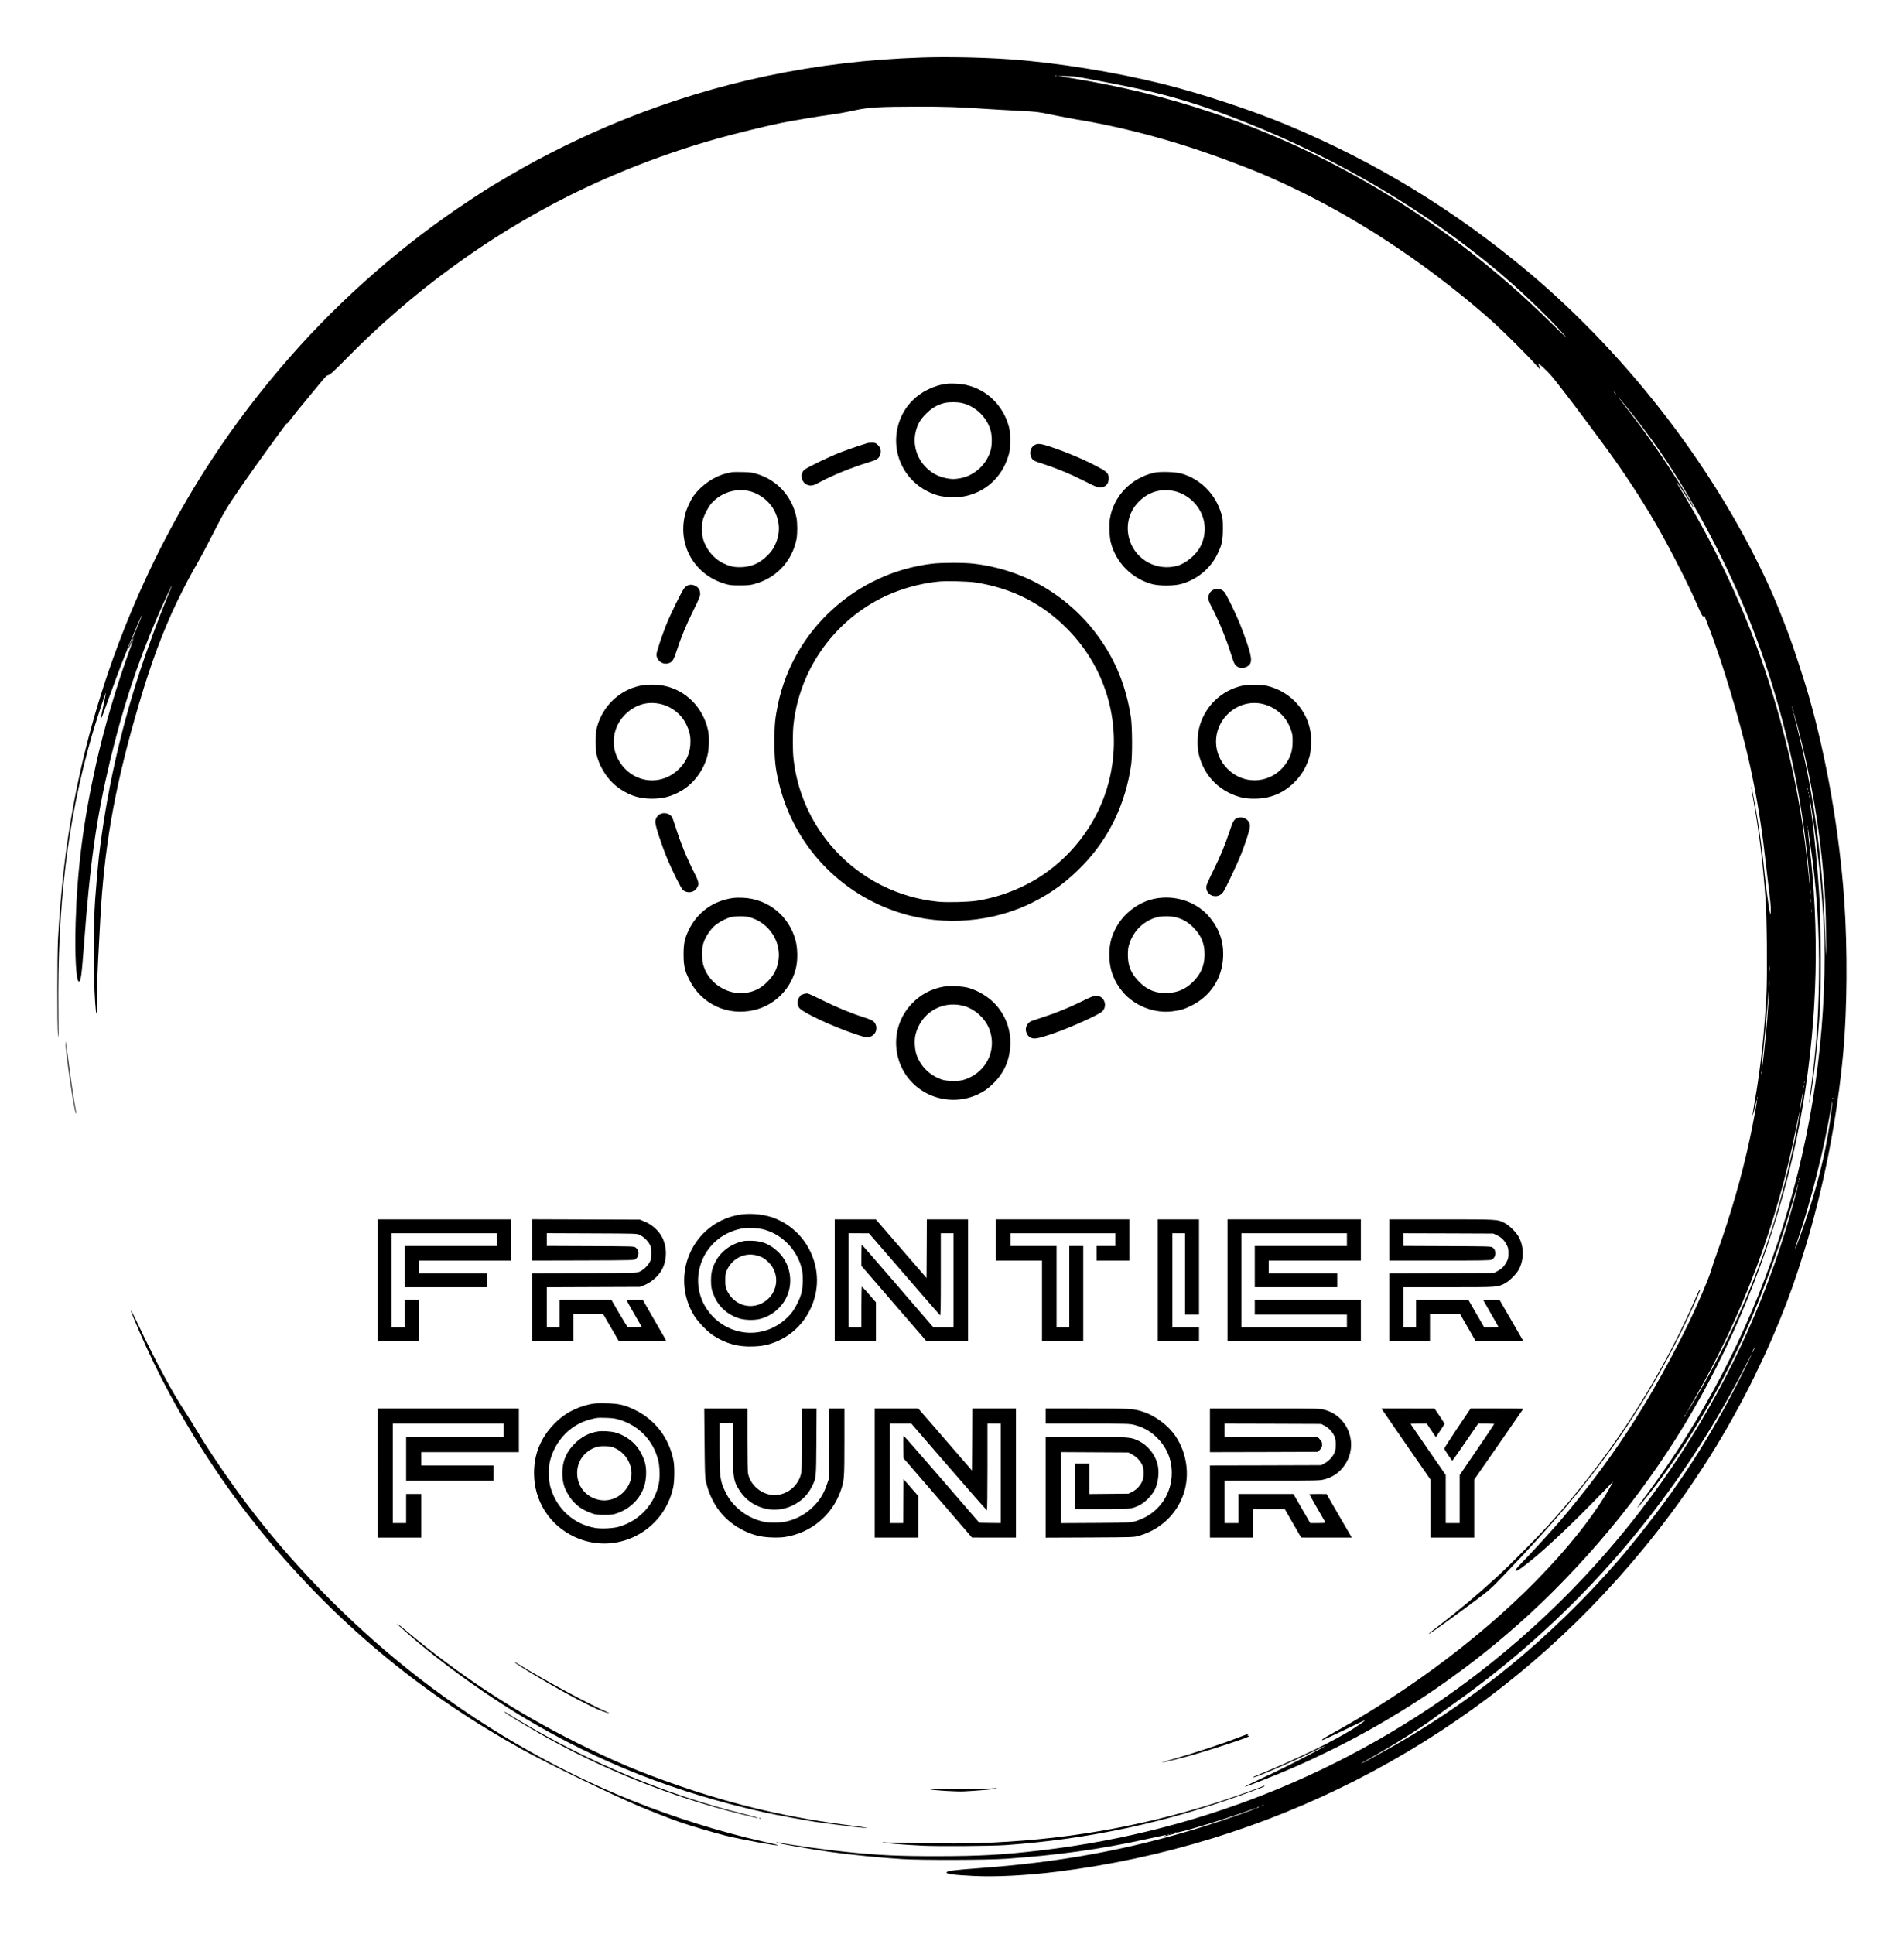 <?xml version="1.0" encoding="UTF-8" standalone="yes"?>
<svg version="1.0" xmlns="http://www.w3.org/2000/svg" width="3140.496" height="3188.902" viewBox="0 0 3141 3189" preserveAspectRatio="xMidYMid meet">
  <g transform="translate(0,3189) scale(0.1,-0.1)" fill="#000000" stroke="none">
    <path d="M15205 30943 c-1749 -57 -3376 -399 -4962 -1042 -609 -247 -1275
-574 -1828 -899 -345 -202 -319 -186 -667 -414 -1068 -700 -2110 -1608 -2968
-2588 -480 -548 -900 -1099 -1283 -1682 -1117 -1699 -1918 -3700 -2286 -5713
-130 -707 -205 -1358 -253 -2190 -15 -257 -15 -1469 -1 -1610 7 -62 8 60 5
395 -17 1778 151 3159 553 4557 66 227 225 716 232 710 2 -3 -55 -286 -81
-399 -2 -10 -1 -18 3 -18 8 0 15 18 146 380 57 157 144 393 195 525 93 243
330 808 337 801 3 -3 -89 -229 -147 -361 -69 -156 -89 -205 -82 -205 4 0 25
41 46 90 21 50 40 89 42 87 1 -1 -22 -70 -52 -152 -224 -607 -434 -1319 -568
-1920 -210 -941 -312 -1735 -338 -2615 -16 -542 7 -969 53 -978 32 -6 46 99
84 603 101 1358 203 2083 430 3036 202 848 448 1601 768 2346 90 208 249 554
253 550 2 -2 -38 -105 -90 -228 -128 -309 -325 -843 -446 -1214 -322 -986
-546 -1999 -669 -3035 -12 -101 -46 -487 -60 -690 -33 -454 -33 -1239 -1
-1710 18 -258 28 -245 29 35 1 242 10 510 32 895 5 102 16 304 24 450 63 1147
223 2080 561 3275 211 745 387 1248 618 1767 82 185 264 546 352 698 125 219
173 306 336 625 181 354 215 410 454 759 204 298 806 1128 760 1049 -4 -7 -5
-13 -2 -13 3 0 45 53 94 118 49 65 145 183 212 262 67 80 172 207 233 283 61
75 117 137 125 137 36 0 94 51 300 261 1082 1105 2345 2030 3690 2703 756 378
1614 709 2442 941 316 88 848 218 1080 264 173 34 627 110 755 126 147 19 242
36 454 81 216 46 399 56 1011 57 459 1 702 -7 1145 -38 116 -8 352 -21 525
-30 310 -16 319 -17 550 -65 129 -27 318 -63 420 -80 832 -138 1701 -377 2575
-710 392 -148 508 -197 815 -338 945 -433 1884 -1012 2776 -1712 271 -212 527
-427 729 -612 173 -158 559 -544 674 -676 35 -40 66 -71 68 -69 2 2 -4 20 -12
40 -8 20 -15 41 -15 48 0 18 155 -127 224 -210 75 -90 400 -513 530 -690 50
-68 170 -230 267 -360 308 -413 560 -789 822 -1221 234 -387 596 -1083 763
-1467 85 -197 108 -237 123 -215 6 11 9 10 14 -5 3 -10 37 -100 76 -200 205
-529 492 -1480 640 -2123 123 -535 211 -1053 276 -1620 13 -118 33 -291 45
-385 50 -402 57 -482 51 -545 -6 -64 -7 -61 -39 140 -18 113 -44 315 -58 450
-44 433 -83 728 -139 1045 -30 171 -61 339 -69 375 -27 122 -16 31 18 -157 92
-501 160 -1055 202 -1643 22 -304 30 -1218 15 -1547 -30 -628 -96 -1237 -197
-1811 -20 -112 -34 -206 -31 -208 3 -3 20 56 37 131 18 75 34 134 37 132 6 -7
-62 -374 -118 -637 -131 -614 -315 -1255 -534 -1865 -45 -126 -93 -266 -105
-310 -43 -156 -276 -690 -461 -1055 -609 -1207 -1204 -2109 -2037 -3090 -93
-109 -429 -478 -547 -600 -137 -141 -185 -196 -185 -210 0 -21 31 -8 104 44
283 204 787 673 1349 1257 l159 164 -38 -70 c-110 -207 -327 -523 -548 -799
-817 -1021 -2023 -2054 -3376 -2891 -266 -164 -365 -222 -732 -428 -92 -51
-126 -77 -103 -77 9 0 209 93 420 195 340 165 352 167 132 21 -319 -211 -943
-516 -1666 -812 -19 -8 -32 -16 -29 -19 15 -15 590 232 946 405 333 163 322
150 -28 -35 -272 -144 -544 -278 -818 -405 -133 -62 -240 -115 -238 -118 10
-9 506 185 820 323 1609 703 3063 1692 4286 2916 1027 1028 1874 2168 2537
3414 761 1431 1306 3030 1567 4600 241 1453 275 2882 100 4318 -14 115 -23
212 -20 215 3 3 6 -1 6 -9 0 -8 11 -87 25 -175 113 -730 163 -1479 152 -2279
-9 -671 -49 -1199 -137 -1829 -29 -202 -34 -285 -11 -154 64 355 128 939 163
1473 20 313 17 1421 -5 1800 -30 520 -85 1093 -138 1458 -17 114 -29 212 -27
218 5 16 62 -341 102 -646 88 -658 146 -1431 146 -1933 -1 -1604 -265 -3213
-781 -4755 -505 -1510 -1216 -2871 -2172 -4160 -77 -103 -137 -190 -135 -193
7 -6 185 212 325 396 646 853 1216 1876 1658 2975 204 508 394 1052 554 1590
136 460 155 506 59 145 -800 -3010 -2554 -5698 -4998 -7659 -2128 -1708 -4702
-2781 -7440 -3100 -624 -73 -1019 -95 -1705 -95 -632 -1 -978 15 -1505 70
-360 37 -857 106 -1140 159 -22 4 -23 3 -5 -5 39 -19 555 -109 877 -154 339
-47 831 -96 1188 -118 331 -20 1405 -17 1720 5 846 59 1546 156 2282 317 417
91 380 84 343 66 -34 -18 -24 -16 93 15 60 15 80 24 70 31 -9 7 -5 8 14 4 48
-11 760 204 1177 355 74 27 136 47 138 45 10 -10 -548 -204 -892 -311 -1216
-376 -2329 -580 -3710 -680 -346 -25 -475 -41 -497 -63 -28 -28 100 -47 440
-63 369 -19 881 8 1386 71 3466 434 6655 2057 9021 4590 1250 1339 2205 2824
2890 4495 156 381 268 695 410 1155 318 1032 544 2183 644 3285 64 707 70
1697 16 2485 -79 1136 -291 2356 -590 3398 -70 244 -258 818 -328 1002 -129
339 -230 587 -313 770 -867 1911 -2305 3794 -3969 5195 -1220 1027 -2543 1834
-4010 2443 -575 239 -1392 508 -2020 666 -797 199 -1762 356 -2540 410 -438
31 -1030 43 -1450 29z m2228 -300 c-7 -2 -21 -2 -30 0 -10 3 -4 5 12 5 17 0
24 -2 18 -5z m292 -13 c50 -6 180 -28 290 -50 110 -21 307 -60 437 -85 841
-163 1494 -365 2383 -737 1529 -641 2982 -1541 4130 -2562 206 -183 535 -501
692 -668 240 -257 234 -259 -23 -8 -126 124 -292 284 -369 355 -1533 1429
-3342 2514 -5265 3158 -767 257 -1524 442 -2370 577 l-175 28 90 1 c50 0 131
-4 180 -9z m8920 -5220 c10 -11 16 -20 13 -20 -3 0 -13 9 -23 20 -10 11 -16
20 -13 20 3 0 13 -9 23 -20z m224 -275 c245 -303 488 -637 678 -931 556 -861
1040 -1816 1394 -2749 411 -1084 697 -2243 843 -3410 32 -255 64 -572 70 -700
l5 -100 -10 90 c-5 50 -21 198 -34 330 -84 797 -219 1510 -446 2345 -325 1193
-790 2319 -1417 3425 -79 139 -245 420 -279 472 -9 13 -13 23 -9 23 7 0 168
-241 226 -338 23 -40 45 -70 48 -68 14 14 -373 625 -610 965 -219 312 -282
398 -486 661 -200 258 -187 251 27 -15z m2698 -4917 c-3 -8 -6 -5 -6 6 -1 11
2 17 5 13 3 -3 4 -12 1 -19z m22 -68 c0 -9 -4 -8 -9 5 -5 11 -9 27 -9 35 0 9
4 8 9 -5 5 -11 9 -27 9 -35z m70 -255 c214 -811 362 -1673 426 -2485 30 -382
35 -520 39 -955 5 -461 -1 -419 -23 180 -44 1177 -192 2229 -461 3288 -27 109
-50 201 -50 204 0 23 15 -29 69 -232z m168 -1027 c-3 -8 -6 -5 -6 6 -1 11 2
17 5 13 3 -3 4 -12 1 -19z m10 -60 c-3 -8 -6 -5 -6 6 -1 11 2 17 5 13 3 -3 4
-12 1 -19z m10 -65 c-3 -10 -5 -4 -5 12 0 17 2 24 5 18 2 -7 2 -21 0 -30z
m-30 -505 c-3 -7 -5 -2 -5 12 0 14 2 19 5 13 2 -7 2 -19 0 -25z m50 -1090 c-2
-18 -4 -6 -4 27 0 33 2 48 4 33 2 -15 2 -42 0 -60z m10 -135 c-2 -16 -4 -5 -4
22 0 28 2 40 4 28 2 -13 2 -35 0 -50z m10 -165 c-2 -13 -4 -5 -4 17 -1 22 1
32 4 23 2 -10 2 -28 0 -40z m-690 -965 c-2 -21 -4 -6 -4 32 0 39 2 55 4 38 2
-18 2 -50 0 -70z m-10 -255 c-2 -24 -4 -7 -4 37 0 44 2 63 4 43 2 -21 2 -57 0
-80z m-36 -579 c-30 -354 -81 -814 -89 -791 -3 11 19 255 57 627 21 202 50
545 53 635 2 40 3 33 5 -26 2 -44 -10 -244 -26 -445z m-94 -866 c-3 -10 -5 -4
-5 12 0 17 2 24 5 18 2 -7 2 -21 0 -30z m710 -155 c-3 -7 -5 -2 -5 12 0 14 2
19 5 13 2 -7 2 -19 0 -25z m-10 -70 c-3 -7 -5 -2 -5 12 0 14 2 19 5 13 2 -7 2
-19 0 -25z m-10 -75 c-3 -10 -5 -2 -5 17 0 19 2 27 5 18 2 -10 2 -26 0 -35z
m-27 -173 c-13 -77 -25 -138 -27 -136 -3 2 6 67 18 145 13 77 25 138 27 136 3
-3 -5 -68 -18 -145z m-723 68 c-3 -8 -6 -5 -6 6 -1 11 2 17 5 13 3 -3 4 -12 1
-19z m1240 -10 c-3 -8 -6 -5 -6 6 -1 11 2 17 5 13 3 -3 4 -12 1 -19z m-22
-180 c-71 -574 -178 -1048 -376 -1670 -69 -218 -219 -632 -225 -625 -2 2 14
57 36 123 226 668 446 1542 556 2206 10 59 20 105 22 103 2 -2 -4 -63 -13
-137z m-555 -225 c-72 -410 -195 -932 -339 -1438 -290 -1016 -766 -2108 -1350
-3100 -62 -105 -117 -194 -123 -200 -6 -5 -1 8 12 30 12 22 55 96 95 165 792
1375 1369 2913 1677 4472 29 147 54 263 56 258 2 -4 -11 -89 -28 -187z m27
-925 c-3 -8 -6 -5 -6 6 -1 11 2 17 5 13 3 -3 4 -12 1 -19z m-10 -40 c-3 -8 -6
-5 -6 6 -1 11 2 17 5 13 3 -3 4 -12 1 -19z m-751 -2785 c-14 -26 -25 -45 -26
-41 0 12 43 98 48 94 2 -2 -8 -26 -22 -53z m-176 -365 c-547 -1092 -1074
-1904 -1859 -2863 -494 -604 -1129 -1247 -1766 -1791 -658 -561 -1395 -1078
-2134 -1498 -290 -165 -541 -301 -541 -293 0 2 55 35 123 72 392 217 875 522
1111 699 66 50 198 147 294 214 1610 1139 2982 2575 4052 4242 268 419 501
822 737 1280 70 136 129 247 131 245 2 -2 -65 -140 -148 -307z m-920 -658 c-6
-11 -13 -20 -16 -20 -2 0 0 9 6 20 6 11 13 20 16 20 2 0 0 -9 -6 -20z m-30
-50 c-6 -11 -13 -20 -16 -20 -2 0 0 9 6 20 6 11 13 20 16 20 2 0 0 -9 -6 -20z
m-6960 -6430 c-8 -5 -19 -10 -25 -10 -5 0 -3 5 5 10 8 5 20 10 25 10 6 0 3 -5
-5 -10z m-80 -30 c-8 -5 -19 -10 -25 -10 -5 0 -3 5 5 10 8 5 20 10 25 10 6 0
3 -5 -5 -10z m-1433 -436 c-3 -3 -12 -4 -19 -1 -8 3 -5 6 6 6 11 1 17 -2 13
-5z m-40 -10 c-3 -3 -12 -4 -19 -1 -8 3 -5 6 6 6 11 1 17 -2 13 -5z"/>
    <path d="M15609 25560 c-103 -13 -185 -38 -294 -90 -233 -112 -399 -298 -481
-537 -177 -522 120 -1074 656 -1217 99 -27 304 -32 415 -11 351 66 626 317
731 670 24 80 27 107 28 245 1 132 -3 168 -22 239 -93 343 -358 602 -694 681
-99 23 -248 32 -339 20z m261 -316 c227 -53 417 -239 475 -465 21 -80 21 -224
0 -304 -61 -235 -263 -426 -498 -470 -100 -19 -149 -19 -245 1 -358 72 -587
438 -491 784 32 115 74 185 169 280 92 93 185 147 297 174 78 19 213 19 293 0z"/>
    <path d="M14315 24585 c-5 -2 -81 -26 -168 -54 -88 -29 -223 -77 -300 -107
-184 -73 -544 -248 -580 -282 -80 -76 -42 -224 65 -252 52 -15 88 -6 174 40
225 123 550 254 850 345 104 32 135 52 158 99 32 68 16 139 -44 190 -26 22
-41 26 -88 25 -31 0 -61 -2 -67 -4z"/>
    <path d="M17059 24546 c-68 -46 -84 -137 -39 -212 25 -39 36 -45 205 -100 232
-76 438 -162 665 -277 203 -102 218 -108 266 -104 87 6 134 58 134 148 0 82
-23 107 -175 188 -234 125 -520 246 -793 336 -159 53 -210 57 -263 21z"/>
    <path d="M12075 24104 c-11 -2 -51 -11 -88 -20 -202 -46 -413 -190 -543 -369
-55 -75 -121 -220 -144 -315 -122 -503 156 -986 655 -1136 81 -25 106 -27 245
-28 114 0 173 4 222 17 376 94 644 375 719 752 6 32 11 109 11 170 0 61 -5
138 -11 170 -71 357 -315 628 -658 731 -75 23 -111 27 -238 30 -82 1 -159 1
-170 -2z m270 -309 c181 -38 353 -171 434 -335 94 -192 94 -379 0 -570 -33
-67 -60 -102 -123 -165 -128 -127 -271 -187 -446 -188 -107 -1 -173 15 -279
65 -158 75 -292 240 -336 413 -18 69 -20 211 -4 287 16 77 90 225 144 286 153
173 390 253 610 207z"/>
    <path d="M19040 24095 c-381 -85 -673 -390 -731 -765 -15 -97 -6 -305 17 -390
88 -332 346 -591 679 -682 118 -32 355 -32 475 0 259 69 482 249 600 487 77
155 93 228 94 425 0 151 -3 173 -28 255 -97 321 -342 566 -656 656 -99 28
-352 36 -450 14z m317 -300 c163 -31 319 -138 414 -283 126 -193 138 -430 31
-637 -69 -134 -239 -275 -377 -314 -336 -94 -686 93 -790 422 -72 228 -16 465
150 633 157 159 354 220 572 179z"/>
    <path d="M15373 22594 c-1249 -151 -2280 -1090 -2537 -2310 -51 -244 -60 -341
-60 -629 0 -297 15 -436 74 -680 243 -1021 1008 -1835 2016 -2145 705 -218
1511 -152 2167 176 320 161 567 343 823 606 441 455 714 1022 806 1678 20 148
17 614 -5 765 -76 506 -251 943 -536 1335 -493 679 -1225 1108 -2061 1205
-156 19 -532 18 -687 -1z m717 -309 c600 -92 1107 -348 1522 -771 655 -666
910 -1604 682 -2509 -158 -629 -560 -1192 -1112 -1558 -309 -205 -700 -356
-1072 -413 -143 -21 -486 -30 -636 -15 -323 33 -635 123 -924 267 -813 407
-1362 1194 -1460 2094 -15 135 -15 425 0 560 97 885 638 1670 1433 2079 285
146 627 247 952 280 129 14 490 5 615 -14z"/>
    <path d="M11354 22239 c-18 -5 -46 -25 -63 -44 -41 -47 -235 -441 -307 -625
-73 -187 -154 -434 -154 -471 0 -101 96 -174 194 -148 66 18 88 50 138 204 71
221 162 441 280 677 92 185 108 225 108 265 0 63 -28 109 -83 133 -46 21 -66
23 -113 9z"/>
    <path d="M20007 22159 c-50 -26 -82 -93 -73 -151 4 -22 31 -85 61 -141 108
-204 244 -536 318 -780 44 -144 60 -172 112 -197 51 -25 78 -25 132 0 104 47
107 123 14 398 -34 101 -91 252 -126 337 -77 184 -218 471 -248 503 -51 55
-123 67 -190 31z"/>
    <path d="M10565 20583 c-349 -74 -622 -335 -717 -684 -32 -117 -32 -365 0
-481 61 -221 203 -421 387 -543 165 -110 317 -156 515 -157 188 0 319 34 481
125 209 117 381 348 441 592 26 107 31 313 9 410 -83 377 -363 661 -726 736
-110 23 -290 24 -390 2z m313 -299 c191 -38 357 -165 440 -334 54 -109 72
-184 72 -290 0 -166 -56 -310 -167 -429 -314 -340 -838 -256 -1040 166 -109
228 -64 503 115 694 158 168 364 237 580 193z"/>
    <path d="M20510 20586 c-364 -77 -644 -350 -731 -713 -27 -110 -29 -302 -6
-409 84 -379 370 -658 752 -735 33 -6 112 -12 175 -11 248 1 461 86 638 256
130 125 210 257 264 436 26 84 35 301 18 406 -57 356 -314 644 -667 750 -74
22 -112 27 -233 30 -97 2 -166 -1 -210 -10z m382 -323 c190 -66 334 -210 402
-403 27 -76 30 -97 30 -200 -1 -144 -29 -242 -105 -354 -225 -337 -683 -382
-969 -96 -248 248 -253 637 -10 890 173 180 422 242 652 163z"/>
    <path d="M10882 18460 c-43 -27 -72 -76 -72 -125 0 -68 104 -383 207 -630 82
-195 223 -473 251 -496 62 -48 154 -45 204 8 68 73 66 113 -16 273 -125 246
-231 503 -312 764 -24 76 -50 149 -59 163 -40 61 -138 82 -203 43z"/>
    <path d="M20405 18396 c-50 -22 -66 -49 -120 -213 -81 -242 -149 -407 -272
-656 -90 -182 -113 -236 -113 -270 0 -82 66 -147 150 -147 54 0 102 27 131 72
49 78 233 467 292 618 85 216 147 412 147 465 0 105 -115 175 -215 131z"/>
    <path d="M12092 17080 c-328 -46 -591 -237 -732 -531 -66 -140 -83 -219 -83
-399 0 -187 17 -263 93 -417 198 -401 628 -604 1068 -502 349 80 623 361 697
715 26 122 22 305 -8 424 -105 411 -453 695 -872 714 -55 3 -128 1 -163 -4z
m263 -315 c336 -85 552 -423 481 -751 -28 -128 -77 -215 -176 -315 -94 -95
-183 -146 -300 -173 -312 -74 -650 118 -751 425 -20 63 -24 93 -24 204 0 115
4 139 26 202 34 93 106 199 176 263 68 59 189 125 270 144 78 19 225 20 298 1z"/>
    <path d="M19111 17079 c-298 -38 -577 -240 -713 -514 -71 -142 -98 -261 -98
-427 0 -231 73 -431 223 -609 191 -227 517 -355 812 -319 132 16 198 35 310
90 320 155 515 448 532 801 13 244 -55 451 -207 644 -199 250 -526 377 -859
334z m279 -315 c114 -26 206 -79 295 -169 131 -131 187 -264 187 -445 1 -185
-65 -334 -203 -464 -120 -113 -237 -163 -404 -173 -188 -10 -336 47 -470 182
-135 135 -190 264 -189 450 1 93 5 122 28 190 74 215 240 371 456 429 72 19
219 20 300 0z"/>
    <path d="M15555 15616 c-203 -39 -368 -129 -511 -277 -403 -417 -330 -1101
151 -1426 274 -184 633 -213 931 -74 107 51 163 89 253 175 183 176 276 384
288 641 10 241 -68 465 -227 651 -114 133 -304 251 -475 295 -103 27 -311 34
-410 15z m329 -312 c189 -46 365 -202 436 -385 117 -303 -11 -637 -301 -789
-108 -56 -189 -73 -324 -67 -85 3 -125 10 -177 29 -187 70 -326 209 -396 396
-33 90 -42 248 -18 342 90 354 430 560 780 474z"/>
    <path d="M13255 15495 c-22 -8 -41 -15 -42 -15 -1 0 -14 -17 -28 -37 -34 -50
-35 -126 -2 -173 53 -79 577 -322 969 -449 145 -47 166 -49 224 -20 70 33 101
119 70 192 -23 54 -56 75 -191 118 -212 67 -446 163 -680 279 -121 60 -233
112 -250 115 -16 3 -48 -2 -70 -10z"/>
    <path d="M17846 15375 c-217 -107 -427 -192 -636 -259 -80 -26 -165 -55 -190
-64 -50 -19 -86 -64 -96 -119 -9 -46 19 -117 58 -144 63 -45 120 -37 398 58
268 92 726 297 798 358 80 67 62 204 -32 249 -63 30 -98 21 -300 -79z"/>
    <path d="M1081 14710 c-4 -130 141 -1133 171 -1180 7 -11 8 -8 4 10 -33 163
-87 524 -126 828 -26 207 -48 361 -49 342z"/>
    <path d="M12187 11854 c-763 -138 -1143 -1000 -735 -1665 60 -97 221 -264 311
-323 209 -136 414 -193 662 -183 162 6 259 27 393 85 242 104 430 285 548 527
151 311 149 657 -6 970 -129 260 -358 460 -630 550 -163 54 -377 69 -543 39z
m422 -244 c304 -87 541 -335 618 -647 24 -100 22 -294 -6 -398 -27 -106 -109
-265 -174 -341 -332 -389 -888 -422 -1258 -76 -247 232 -335 575 -228 897 98
296 343 512 659 580 93 21 293 13 389 -15z"/>
    <path d="M12280 11424 c-216 -42 -395 -174 -485 -359 -48 -97 -65 -174 -66
-285 0 -125 14 -186 67 -298 74 -153 208 -271 376 -329 99 -35 245 -42 352
-19 226 51 417 227 484 447 70 230 7 486 -162 653 -131 129 -261 187 -436 192
-58 1 -116 0 -130 -2z m203 -239 c84 -22 134 -51 197 -114 207 -207 149 -547
-115 -677 -215 -106 -467 -13 -572 212 -25 53 -28 70 -28 169 0 102 2 114 31
175 91 190 290 286 487 235z"/>
    <path d="M6230 10775 l0 -1005 340 0 340 0 0 340 0 340 -115 0 -115 0 0 -225
0 -225 -110 0 -110 0 0 775 0 775 870 0 870 0 0 -105 0 -105 -760 0 -760 0 0
-340 0 -340 680 0 680 0 0 115 0 115 -565 0 -565 0 0 105 0 105 760 0 760 0 0
340 0 340 -1100 0 -1100 0 0 -1005z"/>
    <path d="M8780 11440 l0 -340 839 2 c835 3 840 3 868 24 61 45 61 143 0 188
-28 21 -35 21 -748 24 l-719 3 0 105 0 105 743 -3 c736 -3 742 -3 789 -25 63
-29 134 -96 166 -158 24 -44 27 -62 27 -145 0 -83 -3 -101 -27 -145 -32 -62
-103 -129 -166 -158 -47 -22 -49 -22 -909 -25 l-863 -2 0 -560 0 -560 340 0
340 0 0 225 0 225 244 0 244 0 129 -222 129 -223 393 -3 c313 -2 392 0 388 10
-2 7 -48 87 -101 178 -52 91 -137 238 -188 327 l-93 162 -132 1 c-73 0 -133
-4 -133 -9 0 -5 56 -105 124 -223 l123 -213 -110 -3 c-61 -1 -116 -1 -122 2
-6 2 -69 103 -140 225 l-128 221 -429 0 -428 0 0 -225 0 -225 -105 0 -105 0 0
330 0 329 768 3 767 3 60 23 c127 48 252 157 310 272 80 158 80 362 0 520 -59
116 -170 215 -301 267 l-69 28 -887 3 -888 3 0 -341z"/>
    <path d="M13770 10775 l0 -1005 340 0 340 0 0 321 0 320 -112 130 c-62 71
-116 129 -120 129 -4 0 -8 -151 -8 -335 l0 -335 -105 0 -105 0 0 775 0 775
168 0 167 -1 579 -669 c318 -368 585 -675 592 -681 12 -10 14 93 14 670 l0
681 105 0 105 0 0 -775 0 -775 -167 0 -168 1 -585 679 c-322 374 -588 680
-592 680 -5 0 -8 -78 -8 -174 l0 -173 537 -622 537 -621 343 0 343 0 0 1005 0
1005 -340 0 -340 0 -2 -484 -3 -484 -419 484 -419 484 -338 0 -339 0 0 -1005z"/>
    <path d="M16430 11440 l0 -340 380 0 380 0 0 -665 0 -665 340 0 340 0 0 785 0
785 -115 0 -115 0 0 -670 0 -670 -105 0 -105 0 0 670 0 670 -380 0 -380 0 0
105 0 105 865 0 865 0 0 -105 0 -105 -155 0 -155 0 0 -120 0 -120 270 0 270 0
0 340 0 340 -1100 0 -1100 0 0 -340z"/>
    <path d="M19100 10775 l0 -1005 340 0 340 0 0 115 0 115 -220 0 -220 0 0 775
0 775 105 0 105 0 0 -670 0 -670 115 0 115 0 0 785 0 785 -340 0 -340 0 0
-1005z"/>
    <path d="M20250 10775 l0 -1005 1100 0 1100 0 0 340 0 340 -875 0 -875 0 0
-120 0 -120 760 0 760 0 0 -105 0 -105 -870 0 -870 0 0 775 0 775 870 0 870 0
0 -105 0 -105 -760 0 -760 0 0 -340 0 -340 680 0 680 0 0 115 0 115 -565 0
-565 0 0 105 0 105 760 0 760 0 0 340 0 340 -1100 0 -1100 0 0 -1005z"/>
    <path d="M22920 11440 l0 -340 825 0 c691 0 831 2 860 14 78 33 88 154 16 203
-24 17 -77 18 -748 21 l-723 3 0 105 0 104 743 -2 742 -3 55 -26 c77 -36 121
-77 161 -151 31 -58 34 -70 34 -148 0 -78 -3 -90 -34 -148 -39 -71 -78 -110
-154 -150 l-52 -27 -862 -3 -863 -2 0 -560 0 -560 335 0 335 0 0 225 0 225
248 0 247 0 130 -225 129 -225 394 0 393 0 -12 21 c-6 12 -79 139 -163 283
-84 143 -167 287 -185 319 l-32 57 -135 0 c-74 0 -134 -2 -134 -4 0 -2 56
-101 125 -220 69 -119 125 -218 125 -221 0 -3 -53 -5 -118 -5 l-118 0 -130
225 -129 224 -432 1 -433 0 0 -225 0 -225 -105 0 -105 0 0 330 0 330 746 0
c823 0 806 -1 929 63 78 41 191 154 232 232 85 162 85 368 0 530 -41 78 -154
191 -233 233 -121 63 -102 62 -1046 62 l-858 0 0 -340z"/>
    <path d="M28000 10543 c-18 -43 -63 -146 -100 -229 -584 -1290 -1365 -2479
-2334 -3554 -188 -208 -639 -663 -861 -868 -321 -295 -645 -567 -1007 -846
-121 -92 -152 -119 -110 -97 37 19 522 370 758 548 232 174 249 189 469 419
799 834 1341 1476 1827 2164 516 731 995 1583 1350 2399 64 148 61 141 49 141
-4 0 -23 -35 -41 -77z"/>
    <path d="M2160 10267 c0 -2 23 -60 51 -128 530 -1291 1330 -2602 2263 -3709
1172 -1390 2524 -2498 4141 -3395 407 -226 1467 -740 1920 -932 187 -79 541
-218 675 -264 176 -61 599 -186 755 -224 284 -68 851 -173 864 -159 6 5 -5 8
-254 64 -692 156 -1446 392 -2137 668 -1298 520 -2580 1268 -3698 2161 -1009
806 -1936 1759 -2692 2766 -288 385 -592 832 -803 1183 -60 101 -143 234 -184
295 -213 322 -487 830 -786 1460 -84 177 -115 235 -115 214z"/>
    <path d="M9738 8731 c-243 -53 -435 -158 -598 -327 -221 -229 -330 -496 -330
-809 0 -458 251 -855 663 -1050 678 -321 1475 77 1633 815 22 102 25 341 5
440 -73 371 -296 666 -626 831 -177 87 -276 111 -490 115 -139 3 -186 0 -257
-15z m475 -255 c330 -98 569 -349 648 -681 23 -97 27 -272 9 -365 -66 -346
-320 -622 -662 -721 -94 -27 -280 -36 -384 -20 -360 59 -649 322 -746 682 -29
108 -31 316 -5 423 85 339 342 604 666 686 114 29 116 29 256 25 104 -3 148
-8 218 -29z"/>
    <path d="M9864 8281 c-149 -24 -272 -88 -384 -201 -140 -139 -204 -292 -203
-485 0 -120 20 -210 67 -302 89 -178 221 -294 411 -359 72 -26 93 -28 215 -28
122 0 143 2 215 28 210 73 376 238 441 440 35 106 43 258 20 366 -19 90 -78
214 -141 292 -84 107 -226 199 -360 233 -74 19 -212 27 -281 16z m298 -283
c132 -66 225 -193 251 -342 48 -284 -224 -555 -510 -507 -239 40 -395 237
-381 476 12 182 127 332 305 395 47 16 77 20 159 18 93 -3 106 -6 176 -40z"/>
    <path d="M6230 7595 l0 -1065 360 0 360 0 0 360 0 360 -125 0 -125 0 0 -240 0
-240 -110 0 -110 0 0 820 0 820 915 0 915 0 0 -110 0 -110 -805 0 -805 0 0
-360 0 -360 720 0 720 0 0 125 0 125 -595 0 -595 0 0 110 0 110 805 0 805 0 0
360 0 360 -1165 0 -1165 0 0 -1065z"/>
    <path d="M11623 8098 c4 -462 7 -576 20 -633 85 -381 302 -662 633 -822 153
-73 273 -103 445 -110 84 -4 168 -1 219 6 432 64 785 354 929 765 58 165 61
203 61 807 l0 549 -125 0 -124 0 -3 -577 -3 -578 -29 -85 c-53 -157 -109 -253
-215 -364 -122 -127 -276 -216 -447 -257 -110 -27 -284 -30 -390 -6 -268 59
-507 244 -623 482 -93 189 -101 250 -101 746 l0 399 110 0 110 0 0 -399 c0
-501 9 -560 114 -720 189 -288 561 -391 871 -241 146 71 251 174 320 315 70
141 69 131 73 738 l3 547 -120 0 -121 0 0 -498 c0 -315 -4 -520 -11 -558 -34
-186 -184 -334 -373 -367 -221 -38 -454 121 -505 344 -7 27 -11 249 -11 562
l0 517 -356 0 -356 0 5 -562z"/>
    <path d="M14430 7595 l0 -1065 360 0 360 0 0 343 0 342 -123 140 -122 140 -3
-362 -2 -363 -110 0 -110 0 0 820 0 820 178 0 177 0 618 -715 c341 -393 623
-715 628 -715 5 0 9 296 9 715 l0 715 110 0 110 0 0 -820 0 -820 -177 2 -177
3 -618 715 c-339 393 -622 716 -628 718 -7 3 -10 -53 -8 -182 l3 -186 565
-654 565 -655 363 -1 362 0 0 1065 0 1065 -360 0 -360 0 -2 -512 -3 -512 -443
512 -444 512 -359 0 -359 0 0 -1065z"/>
    <path d="M17250 8535 l0 -125 688 0 c644 0 692 -1 767 -19 137 -34 257 -96
356 -188 180 -167 270 -369 270 -609 0 -335 -201 -635 -509 -760 -147 -59
-129 -58 -749 -62 l-573 -3 0 586 0 586 558 -3 557 -3 63 -34 c71 -39 129 -98
163 -169 19 -38 24 -63 24 -137 0 -78 -4 -97 -28 -147 -35 -72 -97 -134 -167
-167 l-55 -26 -322 -3 -323 -3 0 251 0 250 -120 0 -120 0 0 -375 0 -375 438 0
c471 0 494 2 610 55 105 48 217 158 272 265 59 116 78 297 45 425 -42 161
-163 309 -307 379 -136 65 -139 66 -875 66 l-663 0 0 -830 0 -831 728 3 c723
4 727 4 807 27 356 101 625 354 740 692 105 309 56 669 -130 949 -119 179
-333 340 -545 408 -151 49 -196 52 -921 52 l-679 0 0 -125z"/>
    <path d="M19960 8300 l0 -360 891 2 891 3 34 37 c28 31 34 45 34 83 0 38 -6
52 -34 83 l-34 37 -771 3 -771 2 0 110 0 110 798 -2 797 -3 53 -28 c70 -37
128 -97 161 -166 22 -47 26 -70 26 -146 0 -76 -4 -99 -26 -145 -31 -66 -95
-132 -164 -168 l-50 -27 -917 -3 -918 -2 0 -595 0 -595 355 0 355 0 0 235 0
235 263 0 262 0 135 -235 135 -234 418 -1 418 0 -28 48 c-15 26 -68 117 -118
202 -50 85 -131 226 -181 312 l-89 157 -142 1 c-79 0 -143 -2 -143 -4 0 -4
166 -296 267 -468 2 -5 -53 -8 -124 -8 l-128 0 -139 240 -139 240 -454 0 -453
0 0 -240 0 -240 -115 0 -115 0 0 350 0 350 783 0 c751 0 787 1 862 20 142 36
256 116 339 238 233 340 58 810 -339 912 -75 19 -111 20 -982 20 l-903 0 0
-360z"/>
    <path d="M22803 8638 c8 -13 190 -277 406 -588 l391 -565 0 -477 0 -478 360 0
360 0 0 479 0 479 405 582 c223 321 405 584 405 586 0 2 -196 4 -435 4 l-434
0 -217 -322 c-120 -178 -217 -330 -218 -339 0 -15 123 -198 134 -199 3 0 100
137 215 305 l210 305 133 0 c72 0 132 -3 132 -6 0 -3 -128 -194 -285 -424
l-285 -418 0 -396 0 -396 -115 0 -115 0 0 396 0 397 -290 419 c-159 230 -290
421 -290 423 0 3 60 5 134 5 l133 0 52 -78 c28 -43 62 -93 75 -111 l24 -33 71
106 c39 58 71 109 71 113 0 4 -37 63 -82 130 l-83 122 -439 1 -438 0 15 -22z"/>
    <path d="M6590 5068 c562 -511 1337 -1079 2076 -1521 1216 -727 2488 -1226
3954 -1551 159 -35 688 -133 845 -156 178 -26 662 -87 760 -95 150 -14 70 4
-140 30 -1057 131 -1935 334 -2909 671 -627 218 -1053 398 -1657 699 -1045
523 -1942 1113 -2841 1867 -116 97 -174 134 -88 56z"/>
    <path d="M8494 4472 c11 -18 154 -109 416 -264 410 -243 847 -474 1018 -538
116 -43 166 -49 70 -9 -268 114 -1045 533 -1408 759 -106 66 -104 65 -96 52z"/>
    <path d="M8320 3654 c1 -11 301 -195 566 -347 1037 -594 2173 -1049 3339
-1338 292 -72 275 -69 275 -61 0 4 -114 35 -253 70 -1250 310 -2527 843 -3682
1535 -110 66 -210 127 -222 135 -13 8 -23 10 -23 6z"/>
    <path d="M20405 3224 c-233 -92 -749 -262 -1025 -339 -113 -31 -209 -61 -214
-65 -9 -9 389 90 526 130 406 120 851 267 908 300 13 8 13 9 -2 10 -21 0 -24
16 -5 23 6 2 10 7 7 10 -3 3 -91 -28 -195 -69z"/>
    <path d="M20795 2414 c-105 -43 -523 -190 -725 -254 -1297 -411 -2562 -626
-3955 -670 -342 -11 -1498 1 -1541 16 -13 5 -16 4 -9 -3 11 -12 321 -38 650
-54 257 -13 1151 -7 1385 10 1356 97 2619 367 3910 836 352 128 350 128 350
137 0 10 5 11 -65 -18z"/>
    <path d="M16285 2388 c-77 -4 -323 -7 -547 -6 -224 2 -401 0 -395 -3 29 -16
436 -41 557 -35 238 12 525 38 535 47 6 6 6 8 0 8 -6 -1 -73 -6 -150 -11z"/>
    <path d="M12530 1900 c0 -5 5 -10 11 -10 5 0 7 5 4 10 -3 6 -8 10 -11 10 -2 0
-4 -4 -4 -10z"/>
  </g>
</svg>